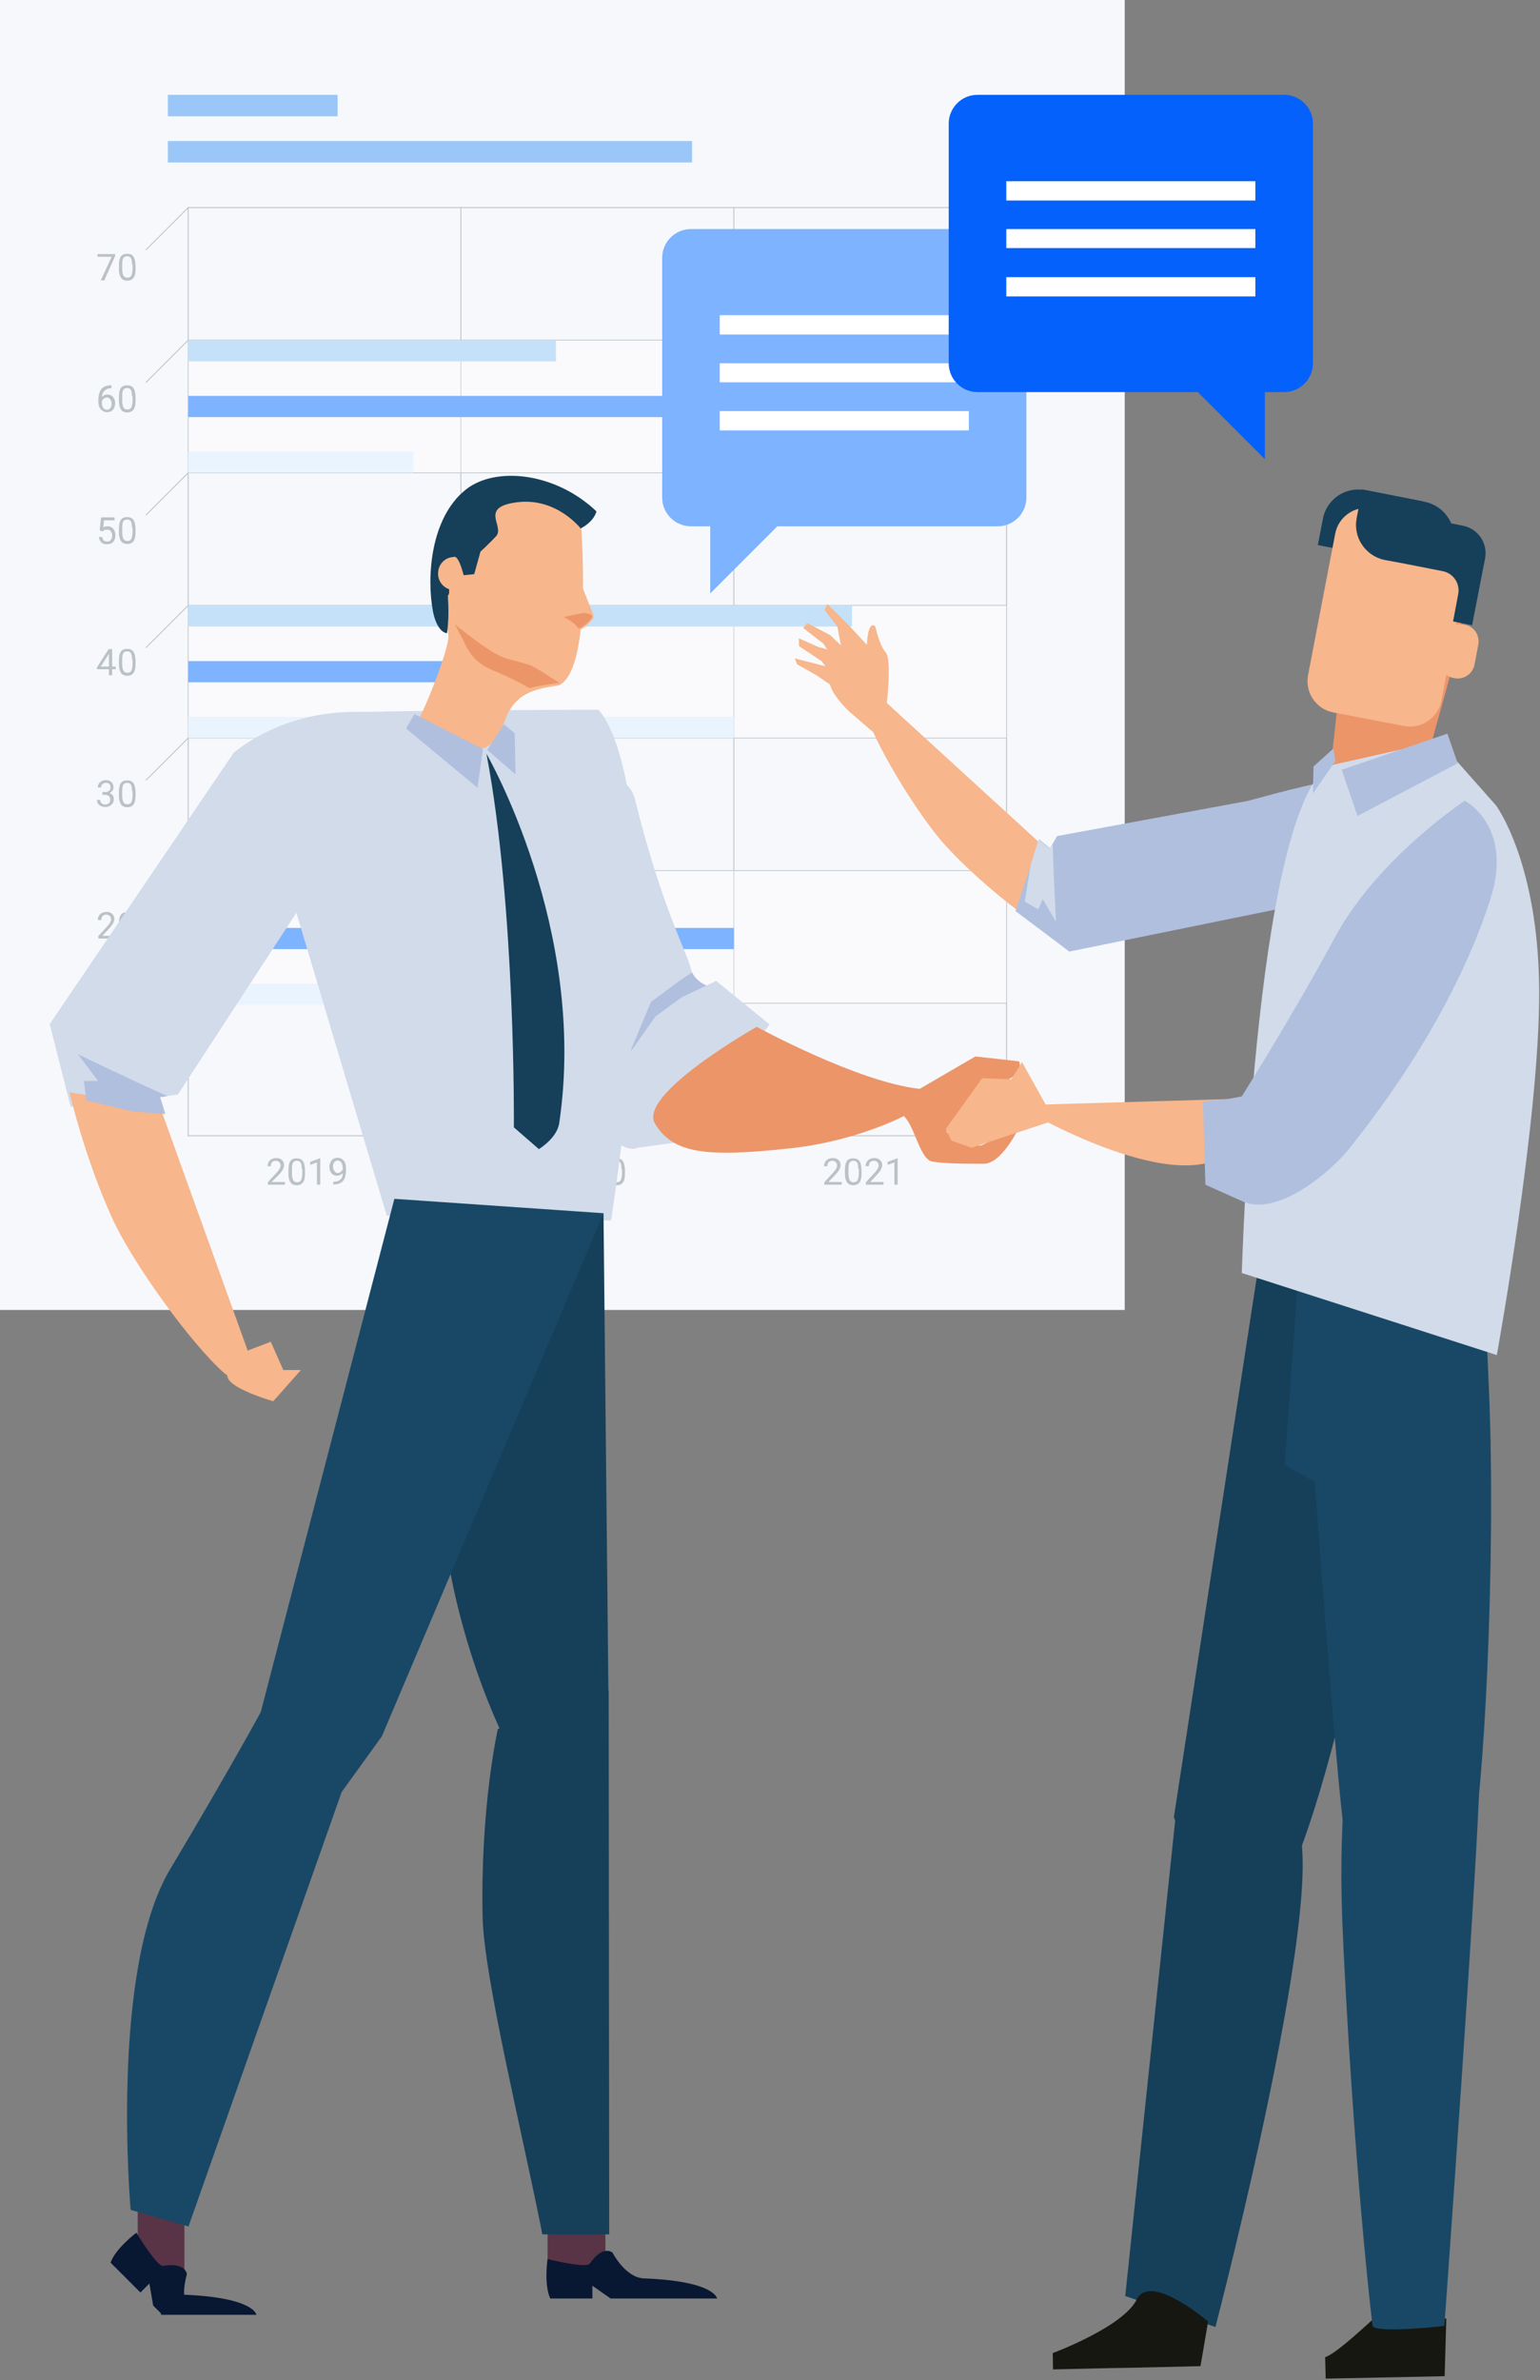 <?xml version="1.0" encoding="UTF-8"?> <svg xmlns="http://www.w3.org/2000/svg" width="567" height="876" viewBox="0 0 567 876" fill="none"><rect x="0" y="0" width="567" height="876" fill="#808080" stroke="none"/> <g clip-path="url(#clip0_55_11)"> <path d="M414.1 0H0V482.1H414.1V0Z" fill="#F7F8FC"></path> <path d="M254.8 51.9H61.8V59.8H254.8V51.9Z" fill="#9AC7F7"></path> <path d="M124.3 34.9H61.8V42.8H124.3V34.9Z" fill="#9AC7F7"></path> <path d="M370.6 76.4H69.3V418H370.6V76.4Z" stroke="#BAC2C6" stroke-width="0.333" stroke-miterlimit="10"></path> <path d="M69.3 369.2H370.6" stroke="#BAC2C6" stroke-width="0.333" stroke-miterlimit="10"></path> <path d="M69.3 320.4H370.6" stroke="#BAC2C6" stroke-width="0.333" stroke-miterlimit="10"></path> <path d="M69.3 271.6H370.6" stroke="#BAC2C6" stroke-width="0.333" stroke-miterlimit="10"></path> <path d="M69.3 222.8H370.6" stroke="#BAC2C6" stroke-width="0.333" stroke-miterlimit="10"></path> <path d="M69.3 174H370.6" stroke="#BAC2C6" stroke-width="0.333" stroke-miterlimit="10"></path> <path d="M69.3 125.2H370.6" stroke="#BAC2C6" stroke-width="0.333" stroke-miterlimit="10"></path> <path d="M270.2 76.4V418" stroke="#BAC2C6" stroke-width="0.333" stroke-miterlimit="10"></path> <path d="M169.7 76.4V418" stroke="#BAC2C6" stroke-width="0.333" stroke-miterlimit="10"></path> <path d="M69.3 76.4L53.7 92" stroke="#BAC2C6" stroke-width="0.333" stroke-miterlimit="10"></path> <path d="M69.3 125.2L53.7 140.8" stroke="#BAC2C6" stroke-width="0.333" stroke-miterlimit="10"></path> <path d="M69.3 174L53.7 189.6" stroke="#BAC2C6" stroke-width="0.333" stroke-miterlimit="10"></path> <path d="M69.3 222.8L53.7 238.4" stroke="#BAC2C6" stroke-width="0.333" stroke-miterlimit="10"></path> <path d="M69.3 271.6L53.7 287.2" stroke="#BAC2C6" stroke-width="0.333" stroke-miterlimit="10"></path> <path d="M69.3 320.4L53.7 336" stroke="#BAC2C6" stroke-width="0.333" stroke-miterlimit="10"></path> <path d="M69.3 369.2L53.7 384.8" stroke="#BAC2C6" stroke-width="0.333" stroke-miterlimit="10"></path> <path d="M40.2 393.9H39V385.7L36.5 386.6V385.5L40 384.2H40.2V393.9Z" fill="#BAC2C6"></path> <path d="M49.9 389.7C49.9 391.1 49.7 392.2 49.2 392.9C48.7 393.6 47.9 394 46.9 394C45.9 394 45.1 393.7 44.6 393C44.1 392.3 43.8 391.3 43.8 389.9V388.3C43.8 386.9 44 385.8 44.5 385.1C45 384.4 45.8 384.1 46.8 384.1C47.8 384.1 48.6 384.4 49.1 385.1C49.6 385.8 49.8 386.8 49.9 388.2V389.7ZM48.6 388C48.6 387 48.5 386.2 48.2 385.7C47.9 385.2 47.4 385 46.8 385C46.2 385 45.7 385.2 45.4 385.7C45.1 386.2 45 386.9 45 387.9V389.9C45 390.9 45.2 391.7 45.5 392.2C45.8 392.7 46.3 392.9 46.9 392.9C47.5 392.9 48 392.7 48.3 392.2C48.6 391.7 48.7 391 48.8 390V388H48.6Z" fill="#BAC2C6"></path> <path d="M42.5 345.4H36.2V344.5L39.6 340.8C40.1 340.2 40.4 339.8 40.6 339.4C40.8 339 40.9 338.7 40.9 338.3C40.9 337.8 40.7 337.4 40.4 337.1C40.1 336.8 39.7 336.6 39.2 336.6C38.6 336.6 38.1 336.8 37.8 337.1C37.5 337.4 37.3 337.9 37.3 338.6H36C36 337.7 36.3 337 36.9 336.4C37.5 335.9 38.2 335.6 39.2 335.6C40.1 335.6 40.8 335.8 41.3 336.3C41.8 336.8 42.1 337.4 42.1 338.2C42.1 339.2 41.5 340.3 40.3 341.6L37.7 344.4H42.6V345.4H42.5Z" fill="#BAC2C6"></path> <path d="M49.9 341.3C49.9 342.7 49.7 343.8 49.2 344.5C48.7 345.2 47.9 345.6 46.9 345.6C45.9 345.6 45.1 345.3 44.6 344.6C44.1 343.9 43.8 342.9 43.8 341.5V339.9C43.8 338.5 44 337.4 44.5 336.7C45 336 45.8 335.7 46.8 335.7C47.8 335.7 48.6 336 49.1 336.7C49.6 337.4 49.8 338.4 49.9 339.8V341.3ZM48.6 339.6C48.6 338.6 48.5 337.8 48.2 337.3C47.9 336.8 47.4 336.6 46.8 336.6C46.2 336.6 45.7 336.8 45.4 337.3C45.1 337.8 45 338.5 45 339.5V341.5C45 342.5 45.2 343.3 45.5 343.8C45.8 344.3 46.3 344.5 46.9 344.5C47.5 344.5 48 344.3 48.3 343.8C48.6 343.3 48.7 342.6 48.8 341.6V339.6H48.6Z" fill="#BAC2C6"></path> <path d="M37.9 291.5H38.8C39.4 291.5 39.8 291.3 40.2 291C40.5 290.7 40.7 290.3 40.7 289.8C40.7 288.7 40.1 288.1 39 288.1C38.5 288.1 38 288.3 37.7 288.6C37.4 288.9 37.2 289.3 37.2 289.8H36C36 289 36.3 288.4 36.8 287.9C37.4 287.4 38.1 287.1 38.9 287.1C39.8 287.1 40.5 287.3 41 287.8C41.5 288.3 41.8 289 41.8 289.8C41.8 290.2 41.7 290.6 41.4 291C41.1 291.4 40.8 291.7 40.3 291.9C40.8 292.1 41.2 292.3 41.5 292.7C41.8 293.1 41.9 293.6 41.9 294.1C41.9 295 41.6 295.7 41 296.2C40.4 296.7 39.7 297 38.8 297C37.9 297 37.2 296.8 36.6 296.3C36 295.8 35.7 295.2 35.7 294.4H36.9C36.9 294.9 37.1 295.3 37.4 295.6C37.7 295.9 38.2 296.1 38.7 296.1C39.3 296.1 39.7 295.9 40.1 295.6C40.4 295.3 40.6 294.8 40.6 294.3C40.6 293.7 40.4 293.3 40.1 293C39.8 292.7 39.3 292.5 38.6 292.5H37.7V291.5H37.9Z" fill="#BAC2C6"></path> <path d="M49.9 292.8C49.9 294.2 49.7 295.3 49.2 296C48.7 296.7 47.9 297.1 46.9 297.1C45.9 297.1 45.1 296.8 44.6 296.1C44.1 295.4 43.8 294.4 43.8 293V291.4C43.8 290 44 288.9 44.5 288.2C45 287.5 45.8 287.2 46.8 287.2C47.8 287.2 48.6 287.5 49.1 288.2C49.6 288.9 49.8 289.9 49.9 291.3V292.8ZM48.6 291.1C48.6 290.1 48.5 289.3 48.2 288.8C47.9 288.3 47.4 288.1 46.8 288.1C46.2 288.1 45.7 288.3 45.4 288.8C45.1 289.3 45 290 45 291V293C45 294 45.2 294.8 45.5 295.3C45.8 295.8 46.3 296 46.9 296C47.5 296 48 295.8 48.3 295.3C48.6 294.8 48.7 294.1 48.8 293.1V291.1H48.6Z" fill="#BAC2C6"></path> <path d="M41.3 245.3H42.6V246.3H41.3V248.5H40.1V246.3H35.7V245.6L40 238.9H41.3V245.3ZM37.1 245.3H40.1V240.5L40 240.8L37.1 245.3Z" fill="#BAC2C6"></path> <path d="M49.9 244.4C49.9 245.8 49.7 246.9 49.2 247.6C48.7 248.3 47.9 248.7 46.9 248.7C45.9 248.7 45.1 248.4 44.6 247.7C44.1 247 43.8 246 43.8 244.6V243C43.8 241.6 44 240.5 44.5 239.8C45 239.1 45.8 238.8 46.8 238.8C47.8 238.8 48.6 239.1 49.1 239.8C49.6 240.5 49.8 241.5 49.9 242.9V244.4ZM48.6 242.7C48.6 241.7 48.5 240.9 48.2 240.4C47.9 239.9 47.4 239.7 46.8 239.7C46.2 239.7 45.7 239.9 45.4 240.4C45.1 240.9 45 241.6 45 242.6V244.6C45 245.6 45.2 246.4 45.5 246.9C45.8 247.4 46.3 247.6 46.9 247.6C47.5 247.6 48 247.4 48.3 246.9C48.6 246.4 48.7 245.7 48.8 244.7V242.7H48.6Z" fill="#BAC2C6"></path> <path d="M36.7 195.2L37.2 190.4H42.2V191.5H38.3L38 194.1C38.5 193.8 39 193.7 39.6 193.7C40.5 193.7 41.2 194 41.7 194.6C42.2 195.2 42.5 196 42.5 197C42.5 198 42.2 198.8 41.7 199.4C41.2 200 40.4 200.3 39.4 200.3C38.5 200.3 37.8 200.1 37.3 199.6C36.8 199.1 36.5 198.5 36.4 197.6H37.6C37.7 198.2 37.9 198.6 38.2 198.9C38.5 199.2 38.9 199.3 39.5 199.3C40.1 199.3 40.5 199.1 40.8 198.7C41.1 198.3 41.3 197.8 41.3 197.1C41.3 196.5 41.1 195.9 40.8 195.5C40.4 195.1 40 194.9 39.4 194.9C38.9 194.9 38.4 195 38.1 195.3L37.8 195.6L36.7 195.2Z" fill="#BAC2C6"></path> <path d="M49.9 195.9C49.9 197.3 49.7 198.4 49.2 199.1C48.7 199.8 47.9 200.2 46.9 200.2C45.9 200.2 45.1 199.9 44.6 199.2C44.1 198.5 43.8 197.5 43.8 196.1V194.5C43.8 193.1 44 192 44.5 191.3C45 190.6 45.8 190.3 46.8 190.3C47.8 190.3 48.6 190.6 49.1 191.3C49.6 192 49.8 193 49.9 194.4V195.9ZM48.6 194.2C48.6 193.2 48.5 192.4 48.2 191.9C47.9 191.4 47.4 191.2 46.8 191.2C46.2 191.2 45.7 191.4 45.4 191.9C45.1 192.4 45 193.1 45 194.1V196.1C45 197.1 45.2 197.9 45.5 198.4C45.8 198.9 46.3 199.1 46.9 199.1C47.5 199.1 48 198.9 48.3 198.4C48.6 197.9 48.7 197.2 48.8 196.2V194.2H48.6Z" fill="#BAC2C6"></path> <path d="M41 141.9V142.9H40.8C39.8 142.9 39.1 143.2 38.5 143.8C37.9 144.3 37.6 145.1 37.5 146.1C38 145.5 38.7 145.2 39.6 145.2C40.4 145.2 41.1 145.5 41.6 146.1C42.1 146.7 42.4 147.5 42.4 148.4C42.4 149.4 42.1 150.2 41.6 150.8C41.1 151.4 40.3 151.7 39.4 151.7C38.5 151.7 37.7 151.3 37.1 150.6C36.5 149.9 36.2 149 36.2 147.8V147.3C36.2 145.5 36.6 144.2 37.3 143.2C38.1 142.3 39.2 141.8 40.7 141.8H41V141.9ZM39.4 146.3C39 146.3 38.6 146.4 38.2 146.7C37.8 147 37.6 147.3 37.5 147.7V148.2C37.5 149 37.7 149.6 38 150.1C38.4 150.6 38.8 150.8 39.3 150.8C39.9 150.8 40.3 150.6 40.6 150.2C40.9 149.8 41.1 149.3 41.1 148.6C41.1 147.9 40.9 147.4 40.6 147C40.3 146.5 39.9 146.3 39.4 146.3Z" fill="#BAC2C6"></path> <path d="M49.9 147.5C49.9 148.9 49.7 150 49.2 150.7C48.7 151.4 47.9 151.8 46.9 151.8C45.9 151.8 45.1 151.5 44.6 150.8C44.1 150.1 43.8 149.1 43.8 147.7V146C43.8 144.6 44 143.5 44.5 142.8C45 142.1 45.8 141.8 46.8 141.8C47.8 141.8 48.6 142.1 49.1 142.8C49.6 143.5 49.8 144.5 49.9 145.9V147.5ZM48.6 145.8C48.6 144.8 48.5 144 48.2 143.5C47.9 143 47.4 142.8 46.8 142.8C46.2 142.8 45.7 143 45.4 143.5C45.1 144 45 144.7 45 145.7V147.7C45 148.7 45.2 149.5 45.5 150C45.8 150.5 46.3 150.7 46.9 150.7C47.5 150.7 48 150.5 48.3 150C48.6 149.5 48.7 148.8 48.8 147.8V145.8H48.6Z" fill="#BAC2C6"></path> <path d="M42.4 94.2L38.4 103.2H37.1L41.1 94.5H35.9V93.5H42.4V94.2Z" fill="#BAC2C6"></path> <path d="M49.9 99C49.9 100.4 49.7 101.5 49.2 102.2C48.7 102.9 47.9 103.3 46.9 103.3C45.9 103.3 45.1 103 44.6 102.3C44.1 101.6 43.8 100.6 43.8 99.2V97.6C43.8 96.2 44 95.1 44.5 94.4C45 93.7 45.8 93.4 46.8 93.4C47.8 93.4 48.6 93.7 49.1 94.4C49.6 95.1 49.8 96.1 49.9 97.5V99ZM48.6 97.3C48.6 96.3 48.5 95.5 48.2 95C47.9 94.5 47.4 94.3 46.8 94.3C46.2 94.3 45.7 94.5 45.4 95C45.1 95.5 45 96.2 45 97.2V99.2C45 100.2 45.2 101 45.5 101.5C45.8 102 46.3 102.2 46.9 102.2C47.5 102.2 48 102 48.3 101.5C48.6 101 48.7 100.3 48.8 99.3V97.3H48.6Z" fill="#BAC2C6"></path> <path d="M104.9 436H98.6V435.1L102 431.4C102.5 430.8 102.8 430.4 103 430C103.2 429.6 103.3 429.3 103.3 428.9C103.3 428.4 103.1 428 102.8 427.7C102.5 427.4 102.1 427.2 101.6 427.2C101 427.2 100.5 427.4 100.2 427.7C99.9 428 99.7 428.5 99.7 429.2H98.5C98.5 428.3 98.8 427.6 99.4 427C100 426.5 100.7 426.2 101.7 426.2C102.6 426.2 103.3 426.4 103.8 426.9C104.3 427.4 104.6 428 104.6 428.8C104.6 429.8 104 430.9 102.8 432.2L100 435H104.9V436Z" fill="#BAC2C6"></path> <path d="M112.3 431.9C112.3 433.3 112.1 434.4 111.6 435.1C111.1 435.8 110.3 436.2 109.3 436.2C108.3 436.2 107.5 435.9 107 435.2C106.5 434.5 106.2 433.5 106.2 432.1V430.5C106.2 429.1 106.4 428 106.9 427.3C107.4 426.6 108.2 426.3 109.2 426.3C110.2 426.3 111 426.6 111.5 427.3C112 428 112.2 429 112.3 430.4V431.9ZM111.1 430.2C111.1 429.2 111 428.4 110.7 427.9C110.4 427.4 109.9 427.2 109.3 427.2C108.7 427.2 108.2 427.4 107.9 427.9C107.6 428.4 107.5 429.1 107.5 430.1V432.1C107.5 433.1 107.7 433.9 108 434.4C108.3 434.9 108.8 435.1 109.4 435.1C110 435.1 110.5 434.9 110.8 434.4C111.1 433.9 111.2 433.2 111.3 432.2V430.2H111.1Z" fill="#BAC2C6"></path> <path d="M117.9 436H116.7V427.8L114.2 428.7V427.6L117.7 426.3H117.9V436Z" fill="#BAC2C6"></path> <path d="M126.2 431.7C125.9 432 125.6 432.3 125.3 432.4C124.9 432.6 124.6 432.7 124.1 432.7C123.5 432.7 123.1 432.6 122.6 432.3C122.2 432 121.9 431.6 121.6 431.1C121.4 430.6 121.3 430 121.3 429.4C121.3 428.8 121.4 428.2 121.7 427.7C121.9 427.2 122.3 426.8 122.7 426.5C123.2 426.2 123.7 426.1 124.3 426.1C125.3 426.1 126 426.5 126.6 427.2C127.2 427.9 127.4 428.9 127.4 430.1V430.5C127.4 432.4 127 433.8 126.3 434.6C125.6 435.5 124.4 435.9 122.9 435.9H122.7V434.9H123C124 434.9 124.8 434.6 125.3 434.1C125.9 433.7 126.2 432.8 126.2 431.7ZM124.3 431.7C124.7 431.7 125.1 431.6 125.4 431.3C125.7 431 126 430.7 126.2 430.4V429.9C126.2 429.1 126 428.4 125.7 427.9C125.3 427.4 124.9 427.1 124.4 427.1C123.9 427.1 123.4 427.3 123.1 427.7C122.8 428.1 122.6 428.7 122.6 429.3C122.6 430 122.8 430.5 123.1 430.9C123.4 431.5 123.8 431.7 124.3 431.7Z" fill="#BAC2C6"></path> <path d="M207.4 436H201V435.1L204.4 431.4C204.9 430.8 205.2 430.4 205.4 430C205.6 429.6 205.7 429.3 205.7 428.9C205.7 428.4 205.5 428 205.2 427.7C204.9 427.4 204.5 427.2 204 427.2C203.4 427.2 202.9 427.4 202.6 427.7C202.3 428 202.1 428.5 202.1 429.2H200.9C200.9 428.3 201.2 427.6 201.8 427C202.4 426.5 203.1 426.2 204.1 426.2C205 426.2 205.7 426.4 206.2 426.9C206.7 427.4 207 428 207 428.8C207 429.8 206.4 430.9 205.2 432.2L202.6 435H207.5V436H207.4Z" fill="#BAC2C6"></path> <path d="M214.7 431.9C214.7 433.3 214.5 434.4 214 435.1C213.5 435.8 212.7 436.2 211.7 436.2C210.7 436.2 209.9 435.9 209.4 435.2C208.9 434.5 208.6 433.5 208.6 432.1V430.5C208.6 429.1 208.8 428 209.3 427.3C209.8 426.6 210.6 426.3 211.6 426.3C212.6 426.3 213.4 426.6 213.9 427.3C214.4 428 214.6 429 214.7 430.4V431.9ZM213.5 430.2C213.5 429.2 213.4 428.4 213.1 427.9C212.8 427.4 212.3 427.2 211.7 427.2C211.1 427.2 210.6 427.4 210.3 427.9C210 428.4 209.9 429.1 209.9 430.1V432.1C209.9 433.1 210.1 433.9 210.4 434.4C210.7 434.9 211.2 435.1 211.8 435.1C212.4 435.1 212.9 434.9 213.2 434.4C213.5 433.9 213.6 433.2 213.7 432.2V430.2H213.5Z" fill="#BAC2C6"></path> <path d="M222.7 436H216.4V435.1L219.8 431.4C220.3 430.8 220.6 430.4 220.8 430C221 429.6 221.1 429.3 221.1 428.9C221.1 428.4 220.9 428 220.6 427.7C220.3 427.4 219.9 427.2 219.4 427.2C218.8 427.2 218.3 427.4 218 427.7C217.7 428 217.5 428.5 217.5 429.2H216.3C216.3 428.3 216.6 427.6 217.2 427C217.8 426.5 218.5 426.2 219.5 426.2C220.4 426.2 221.1 426.4 221.6 426.9C222.1 427.4 222.4 428 222.4 428.8C222.4 429.8 221.8 430.9 220.6 432.2L218 435H222.9V436H222.7Z" fill="#BAC2C6"></path> <path d="M230.1 431.9C230.1 433.3 229.9 434.4 229.4 435.1C228.9 435.8 228.1 436.2 227.1 436.2C226.1 436.2 225.3 435.9 224.8 435.2C224.3 434.5 224 433.5 224 432.1V430.5C224 429.1 224.2 428 224.7 427.3C225.2 426.6 226 426.3 227 426.3C228 426.3 228.8 426.6 229.3 427.3C229.8 428 230 429 230.1 430.4V431.9ZM228.8 430.2C228.8 429.2 228.7 428.4 228.4 427.9C228.1 427.4 227.6 427.2 227 427.2C226.4 427.2 225.9 427.4 225.6 427.9C225.3 428.4 225.2 429.1 225.2 430.1V432.1C225.2 433.1 225.4 433.9 225.7 434.4C226 434.9 226.5 435.1 227.1 435.1C227.7 435.1 228.2 434.9 228.5 434.4C228.8 433.9 228.9 433.2 229 432.2V430.2H228.8Z" fill="#BAC2C6"></path> <path d="M309.8 436H303.5V435.1L306.9 431.4C307.4 430.8 307.7 430.4 307.9 430C308.1 429.6 308.2 429.3 308.2 428.9C308.2 428.4 308 428 307.7 427.7C307.4 427.4 307 427.2 306.5 427.2C305.9 427.2 305.4 427.4 305.1 427.7C304.8 428 304.6 428.5 304.6 429.2H303.4C303.4 428.3 303.7 427.6 304.3 427C304.9 426.5 305.6 426.2 306.6 426.2C307.5 426.2 308.2 426.4 308.7 426.9C309.2 427.4 309.5 428 309.5 428.8C309.5 429.8 308.9 430.9 307.7 432.2L305 435H309.9V436H309.8Z" fill="#BAC2C6"></path> <path d="M317.2 431.9C317.2 433.3 317 434.4 316.5 435.1C316 435.8 315.2 436.2 314.2 436.2C313.2 436.2 312.4 435.9 311.9 435.2C311.4 434.5 311.1 433.5 311.1 432.1V430.5C311.1 429.1 311.3 428 311.8 427.3C312.3 426.6 313.1 426.3 314.1 426.3C315.1 426.3 315.9 426.6 316.4 427.3C316.9 428 317.1 429 317.2 430.4V431.9ZM316 430.2C316 429.2 315.9 428.4 315.6 427.9C315.3 427.4 314.8 427.2 314.2 427.2C313.6 427.2 313.1 427.4 312.8 427.9C312.5 428.4 312.4 429.1 312.4 430.1V432.1C312.4 433.1 312.6 433.9 312.9 434.4C313.2 434.9 313.7 435.1 314.3 435.1C314.9 435.1 315.4 434.9 315.7 434.4C316 433.9 316.1 433.2 316.2 432.2V430.2H316Z" fill="#BAC2C6"></path> <path d="M325.1 436H318.8V435.1L322.2 431.4C322.7 430.8 323 430.4 323.2 430C323.4 429.6 323.5 429.3 323.5 428.9C323.5 428.4 323.3 428 323 427.7C322.7 427.4 322.3 427.2 321.8 427.2C321.2 427.2 320.7 427.4 320.4 427.7C320.1 428 319.9 428.5 319.9 429.2H318.7C318.7 428.3 319 427.6 319.6 427C320.2 426.5 320.9 426.2 321.9 426.2C322.8 426.2 323.5 426.4 324 426.9C324.5 427.4 324.8 428 324.8 428.8C324.8 429.8 324.2 430.9 323 432.2L320.4 435H325.3V436H325.1Z" fill="#BAC2C6"></path> <path d="M330.5 436H329.3V427.8L326.8 428.7V427.6L330.3 426.3H330.5V436Z" fill="#BAC2C6"></path> <path opacity="0.34" d="M370.6 125.2H69.3V174H370.6V125.2Z" fill="white"></path> <path opacity="0.34" d="M370.6 222.8H69.3V271.6H370.6V222.8Z" fill="white"></path> <path opacity="0.34" d="M370.6 320.4H69.3V369.2H370.6V320.4Z" fill="white"></path> <path d="M204.7 125.2H69.3V133H204.7V125.2Z" fill="#C5E1F9"></path> <path d="M301.9 145.7H69.3V153.5H301.9V145.7Z" fill="#7EB3FF"></path> <path d="M152.2 166.2H69.3V174H152.2V166.2Z" fill="#EAF4FE"></path> <path d="M313.7 222.8H69.3V230.6H313.7V222.8Z" fill="#C5E1F9"></path> <path d="M169.7 243.3H69.3V251.1H169.7V243.3Z" fill="#7EB3FF"></path> <path d="M270.2 263.8H69.3V271.6H270.2V263.8Z" fill="#EAF4FE"></path> <path d="M169.7 321H69.3V328.8H169.7V321Z" fill="#C5E1F9"></path> <path d="M270.2 341.5H69.3V349.3H270.2V341.5Z" fill="#7EB3FF"></path> <path d="M235.1 362H69.3V369.8H235.1V362Z" fill="#EAF4FE"></path> <path d="M189.4 290.7C189.4 290.7 167.6 299.8 194.3 365.4C221 431 234.7 422.4 234.7 422.4L252.4 420L283.3 377L263.7 361L260.1 362.7C260.1 362.7 255.2 360.8 254.3 356.3C253.4 351.7 243.3 333 233.8 294.2C229.3 276.3 193.6 288.9 189.4 290.7Z" fill="#D1DBEA"></path> <path d="M278.6 377.9C278.6 377.9 315.8 398.2 338.4 400.7C353.6 402.4 322.3 419.3 291.1 422.6C260 426 247.9 424.6 241.2 413.6C234.5 402.8 278.6 377.9 278.6 377.9Z" fill="#EC9568"></path> <path d="M239.7 368.7L250.4 360.8L254.8 357.9C256.4 361.3 260.1 362.7 260.1 362.7L251 367L241.3 374.1L231.8 387.6L239.7 368.7Z" fill="#B0BFDE"></path> <path d="M225 449.2L142.4 447.4L108.1 332.5C108.1 332.5 85.8 263 128.5 262.1C171.2 261.2 220.3 261.2 220.3 261.2C220.3 261.2 249.1 286.2 225 449.2Z" fill="#D1DBEA"></path> <path d="M213.4 186.3C213.4 186.3 219.2 245.3 205.9 252.2C205.3 252.5 195.8 252.9 190.9 257.4C186.2 261.6 186 266.3 184.4 268.2C183.9 268.8 181.9 272.8 180.7 273.8C175.7 278.2 171.6 272.6 168.8 271.3C161.9 268.2 160.1 276.5 159 273.6C158.3 271.6 151.8 268.5 153.4 266C156.8 260.6 165.4 238.4 165.1 234C164 221.1 150.1 197.2 172.6 182.7C179.2 178.4 211.8 182.5 213.4 186.3Z" fill="#F7B68B"></path> <path d="M179.1 277.4C179.1 277.4 216.5 341.9 205.9 413.3C205.1 418.9 198.4 422.9 198.4 422.9L189.2 414.9C189.2 414.8 189.9 334.1 179.1 277.4Z" fill="#163F59"></path> <path d="M177.8 275.7L175.8 289.9L149.5 268.1L152.6 262.8L177.8 275.7Z" fill="#B0BFDE"></path> <path d="M185.5 266.5L189.5 269.9L189.8 285L179.4 276L185.5 266.5Z" fill="#B0BFDE"></path> <path d="M206 251.3C206 251.3 204.2 250.3 200.9 248.1C199.8 247.4 196.6 245.3 194.8 244.7C186.8 242.2 187 243 182.5 240.6C177.3 237.8 167.5 229.8 167.5 229.8C167.5 229.8 170.7 235.8 171.9 238.3C174.2 242.8 177.7 245 180.8 246.4C194.4 252.1 193.5 253.1 195.4 253.2C195.5 253.1 196.5 252.6 206 251.3Z" fill="#EC9568"></path> <path d="M212.6 210.5C212.5 211.6 216.4 221 217.1 222.8C217.8 224.6 218.8 226.8 218.5 227.4C218.2 228 216.4 229.8 215.6 230.5C214.8 231.1 211.7 233.8 211.2 229.3C210.6 224.7 212.6 210.5 212.6 210.5Z" fill="#F7B68B"></path> <path d="M171.6 180.1C182.6 171.5 204.6 173.9 219.6 188.2C219.6 188.2 219 191.7 213.8 194.5C213.8 194.5 205.1 183.2 190.8 184.8C175.9 186.5 186.1 193.7 182.6 197.4C179.7 200.5 176.9 203 176.9 203L174.6 211.3L170.7 211.7C170.7 211.7 168.6 202.8 166.6 205.4C164.2 208.6 165.2 215.3 165.3 216.2C165.4 217.2 165.5 218.7 165 219C164.6 219.2 165.7 224.3 164.6 233C162.8 233 160.5 230.5 159.4 225C157.1 212.8 158.3 190.6 171.6 180.1Z" fill="#163F59"></path> <path d="M167.6 205C164.2 204.8 161.4 207.4 161.3 210.8C161.1 214.2 163.7 217 167.1 217.2" fill="#F7B68B"></path> <path d="M207.6 227.1C207.6 227.1 214.7 225.4 215.4 225.6C216.1 225.8 217.9 226 218 226.7C218 227.4 216.9 229.2 213.4 231.2C212.6 231.7 213.1 229.9 207.6 227.1Z" fill="#EC9568"></path> <path d="M222.9 804H201.6V836.4H222.9V804Z" fill="#593446"></path> <path d="M67.9 804H50.7V836.4H67.9V804Z" fill="#593446"></path> <path d="M202.6 845.9H218.1V841.2L224.8 845.9H264C264 845.9 263.3 839.5 237 838.5C230.2 838.2 225.5 829 225.5 829C225.5 829 222.1 826 217.1 833.1C215.8 834.9 201.6 831.4 201.6 831.4C201.6 831.4 200.2 840.8 202.6 845.9Z" fill="#081832"></path> <path d="M222.2 446.5L224 622L187 642.5C187 642.5 164.7 600.6 161.9 547.2C159.1 493.8 222.2 446.5 222.2 446.5Z" fill="#163F59"></path> <path d="M222.2 446.5L140.6 639L125.8 659.5L69.4 819.4L48.1 813.3C48.1 813.3 40.3 725.4 62.6 688C84.9 650.6 96 630.1 96 630.1L145.2 441.2L222.2 446.5Z" fill="#194866"></path> <path d="M199.7 822.4C193 788 178.2 727.9 177.7 705.8C176.8 664.8 183.3 636.3 183.3 636.3L224.1 622L224.3 822.3H199.7V822.4Z" fill="#163F59"></path> <path d="M70.2 851.8H59.7L56.4 848.5L55 840.4L51.7 843.7L40.7 832.7C42.6 827.4 50.2 821.7 50.2 821.7C50.2 821.7 57.8 834.2 60 833.9C68.6 832.5 68.8 837 68.8 837C68.8 837 65.7 846.8 70.2 851.8Z" fill="#081832"></path> <path d="M59.3 839.9C61.3 842.2 64.1 844.4 67.4 844.5C93.7 845.5 94.4 851.9 94.4 851.9H59.3V839.9Z" fill="#081832"></path> <path d="M84 507.4C86.2 511.6 100.6 515.7 100.6 515.7L110.8 504.2H104.3L99.7 493.8L85.8 499.1C85.7 499.1 82.6 504.9 84 507.4Z" fill="#F7B68B"></path> <path d="M113.7 328.9L65.5 402.8L59 403.7L60.9 409.9L26 407.2L18.3 376.9L86 277.1C86 277.1 107.1 257.9 141.7 262.8C166.6 266.6 117.4 322.7 113.7 328.9Z" fill="#D1DBEA"></path> <path d="M58.9 407.3L94.7 506.8C94.7 506.8 86.9 509.2 82.4 505.2C70.1 494.3 48.7 464.6 41.3 448.3C31.1 426 25.6 402 25.6 402L58.9 407.3Z" fill="#F7B68B"></path> <path d="M28.7 388C28.7 388 50.3 398.4 61.7 403.4L58.9 403.8L60.8 410L48.7 409L31.8 405L30.9 397.8H36.1L28.7 388Z" fill="#B0BFDE"></path> <path d="M334.2 403.3L359.1 388.8L375.2 390.6C375.2 390.6 377 394.4 371.5 397.1C366 399.8 359.1 400.7 359.1 400.7L348.4 416.6C348.4 416.6 358.8 422.8 361.6 421.4C364.4 420 375.2 414.9 375.2 414.9C375.2 414.9 368.9 428.3 362.2 428.3C355.5 428.3 348.4 428.3 343.3 427.5C338.3 426.7 336.6 412.4 331.6 409.9C326.7 407.5 334.2 403.3 334.2 403.3Z" fill="#EC9568"></path> <path d="M350.3 419.8L357.7 422.4L388.2 412.3L376.3 390.9L372.3 397.2L361.6 396.8L348.2 415.5L350.3 419.8Z" fill="#F7B68B"></path> <path d="M383.9 311.2L321.9 254.5C321.9 254.5 317.8 259.5 319.3 264C323.5 276.3 338.8 301.1 348.4 311.5C361.6 325.8 377.5 337.2 377.5 337.2L383.9 311.2Z" fill="#F7B68B"></path> <path d="M321.9 269.8L314.1 263.1C314.1 263.1 310.2 260.1 307 255.1C303.8 250.1 305.6 245.3 309.8 241.3C314 237.3 317.1 236.9 317.1 236.9C317.1 236.9 323.8 239.9 323 245.9C322.1 251.9 328.2 265.2 325.9 266.2C323.6 267.2 321.9 269.8 321.9 269.8Z" fill="#F7B68B"></path> <path d="M320 238.2L312.2 229.8L304.6 222.3L303.6 224.5L308.3 230.6L310.7 243.2L313.8 241.5L320 238.2Z" fill="#F7B68B"></path> <path d="M305.6 233.7L297.2 229.3L295.7 231.1L303.2 236.9L308.6 245.5L313.8 241.5L305.6 233.7Z" fill="#F7B68B"></path> <path d="M294.1 234.9L301 238L305.9 239.4L309.2 243.8L306.1 248.3L302.6 243.4L294.2 237.8L294.1 234.9Z" fill="#F7B68B"></path> <path d="M292.6 242.3L305.8 245.7L307.9 249L306 252.2L300.6 248.5L293.5 244.5L292.6 242.3Z" fill="#F7B68B"></path> <path d="M329.8 269.6C325.5 265.3 326.5 258.8 326.5 258.8C326.5 258.8 328.4 242.7 326.1 240.1C323.7 237.4 322.3 230.6 322.3 230.6C322.3 230.6 320.3 228 319.4 234.5C318.8 238.7 319.6 242.6 319.6 242.6C319.6 242.6 315.3 251.4 315.6 254.2C316.3 260.1 326.8 270.4 326.8 270.4C326.8 270.4 330.3 270.2 329.8 269.6Z" fill="#F7B68B"></path> <path d="M458.1 295L389.2 307.7L386.6 312.2L382.6 308.9L373.9 335.3L393.7 350.2L487.5 331.1C487.5 331.1 508 321.5 514.9 294.7C519.9 275.4 463.8 294.2 458.1 295Z" fill="#B0BFDE"></path> <path d="M388.8 339.2C388.8 339.2 387.8 320.2 387.6 310.3L386.4 312.3L382.4 309L379.5 318.2L377.3 331.8L382.3 334.7L383.9 330.9L388.8 339.2Z" fill="#D1DBEA"></path> <path d="M490.8 274.5C489.9 283.2 493.1 291.5 497.8 292.8C502.4 293.7 507 294.6 511.6 295.5C516.5 296.1 522.6 289.5 524.9 281.1C528.8 267.2 532.6 253.2 536.5 239.3C538.9 231 538.8 213.3 532.5 206.8C526.6 201 518.9 199.6 511.4 202.7C503.1 206.3 496.5 222.7 495.6 231.4C494 245.7 492.4 260.1 490.8 274.5Z" fill="#EC9568"></path> <path d="M451.9 404.5L374.3 406.8C374.3 406.8 431.8 441.4 452.7 424C473.6 406.5 451.9 404.5 451.9 404.5Z" fill="#F7B68B"></path> <path d="M487.9 867.5L488.1 875.4L531.9 874.5L532.5 853.3L506.1 853C506.1 852.9 492.1 866.3 487.9 867.5Z" fill="#161711"></path> <path d="M520.3 495.1C520.3 495.1 500.4 625.5 477.9 683C458 734 432.2 668.8 432.2 668.8L465.8 450L528.8 443.9C528.8 443.8 533.2 445.3 520.3 495.1Z" fill="#163F59"></path> <path d="M479 455.3L473 539.2L484.1 545.4C484.1 545.4 493.1 669.7 495.3 675.9C507.9 711.7 538 689.4 542 677.3C545.9 665.2 551 576.2 548.2 511.4C545.4 446.6 545.4 446.6 545.4 446.6L479 455.3Z" fill="#194866"></path> <path d="M497.2 642.5C497.2 642.5 492.6 664.8 494.2 706.7C495.2 733.2 499.3 803.5 505.3 855.8C505.7 859 531.8 856 531.8 856C531.8 856 544.1 685.7 544.8 652.8C545 642.8 517.6 618.6 497.2 642.5Z" fill="#194866"></path> <path d="M488.8 281.9L529.8 272.7L550.8 296.4C550.8 296.4 566.4 317.3 566.7 364.3C567 411.4 551.1 498.7 551.1 498.7L457.2 468.5C457.3 468.5 461.6 303.2 488.8 281.9Z" fill="#D1DBEA"></path> <path d="M539.3 294.7C539.3 294.7 557.4 304 548.7 331C533.9 376.9 503 414.7 497.1 422.3C491.3 429.9 470.9 448.2 457.4 442.1C443.8 436 443.8 436 443.8 436L442.9 405.4L451.9 404.5L457.2 403.5C457.2 403.5 476 373.7 491.7 344.6C507.5 315.6 539.3 294.7 539.3 294.7Z" fill="#B0BFDE"></path> <path d="M494 283.3L499.8 300.3L536.7 280.9L532.9 270L494 283.3Z" fill="#B0BFDE"></path> <path d="M490.9 275.5L491.7 280L483.4 292L483.6 282.1L490.9 275.5Z" fill="#B0BFDE"></path> <path d="M442.7 665.5C442.7 665.5 450.1 667.7 473.4 668.1C496.6 668.4 447.5 856.4 447.5 856.4L414.3 845L434.1 656.5L442.7 665.5Z" fill="#163F59"></path> <path d="M444.8 854.4L442 870.8L425.3 871.2C425.3 871.2 412.8 871.5 409.6 871.5C406.5 871.6 387.7 872 387.7 872L387.6 866C387.6 866 413.5 856.4 418.5 846.3C423.5 836.1 444.8 854.4 444.8 854.4Z" fill="#161711"></path> <path d="M521.9 194.3L523.8 184.5L519.7 183.7L509 181.6L502.5 180.4C495.4 179 488.5 183.7 487.1 190.8L485.2 200.6L489.3 201.4L500 203.5L506.5 204.7C513.6 206.1 520.5 201.5 521.9 194.3Z" fill="#163F59"></path> <path d="M530.7 257.9C529.5 264.2 523.3 268.4 517 267.2L490.9 262.2C484.6 261 480.4 254.9 481.6 248.5L491.6 196.4C492.8 190.1 498.9 185.9 505.3 187.1L531.4 192.1C537.7 193.3 541.9 199.5 540.7 205.8L530.7 257.9Z" fill="#F7B68B"></path> <path d="M524.6 184.7C529.1 185.6 532.6 188.7 534.3 192.6L538.7 193.5C544.2 194.6 547.8 199.9 546.8 205.4L542 230.1L535 228.7L536.9 218.6C537.6 214.7 535.1 211 531.2 210.2L527.1 209.4L516.4 207.3L509.9 206.1C502.8 204.7 498.1 197.8 499.5 190.7L501.5 180.1L524.6 184.7Z" fill="#163F59"></path> <path d="M531.5 234.7C532.1 231.3 535.4 229.1 538.8 229.8L539.3 229.9C542.7 230.5 544.9 233.8 544.3 237.2L542.9 244.6C542.2 248 539 250.2 535.6 249.6L535.1 249.5C532.6 249 530.7 247.1 530.2 244.8" fill="#F7B68B"></path> <path d="M243.8 183.1C243.8 188.9 248.5 193.7 254.4 193.7H261.5V218.4L286.2 193.7H367.3C373.1 193.7 377.9 189 377.9 183.1V94.9C377.9 89.1 373.2 84.3 367.3 84.3H254.4C248.6 84.3 243.8 89 243.8 94.9V183.1Z" fill="#7EB3FF"></path> <path d="M356.7 116H265V123.1H356.7V116Z" fill="white"></path> <path d="M356.7 133.7H265V140.7H356.7V133.7Z" fill="white"></path> <path d="M356.7 151.3H265V158.4H356.7V151.3Z" fill="white"></path> <path d="M483.4 133.7C483.4 139.5 478.7 144.3 472.8 144.3H465.7V169L441 144.3H359.9C354.1 144.3 349.3 139.6 349.3 133.7V45.5C349.3 39.7 354 34.9 359.9 34.9H472.8C478.6 34.9 483.4 39.6 483.4 45.5V133.7Z" fill="#0561FC"></path> <path d="M462.2 66.7H370.5V73.8H462.2V66.7Z" fill="white"></path> <path d="M462.2 84.3H370.5V91.3H462.2V84.3Z" fill="white"></path> <path d="M462.2 102H370.5V109.1H462.2V102Z" fill="white"></path> </g> <defs> <clipPath id="clip0_55_11"> <rect width="566.8" height="875.4" fill="white"></rect> </clipPath> </defs> </svg> 